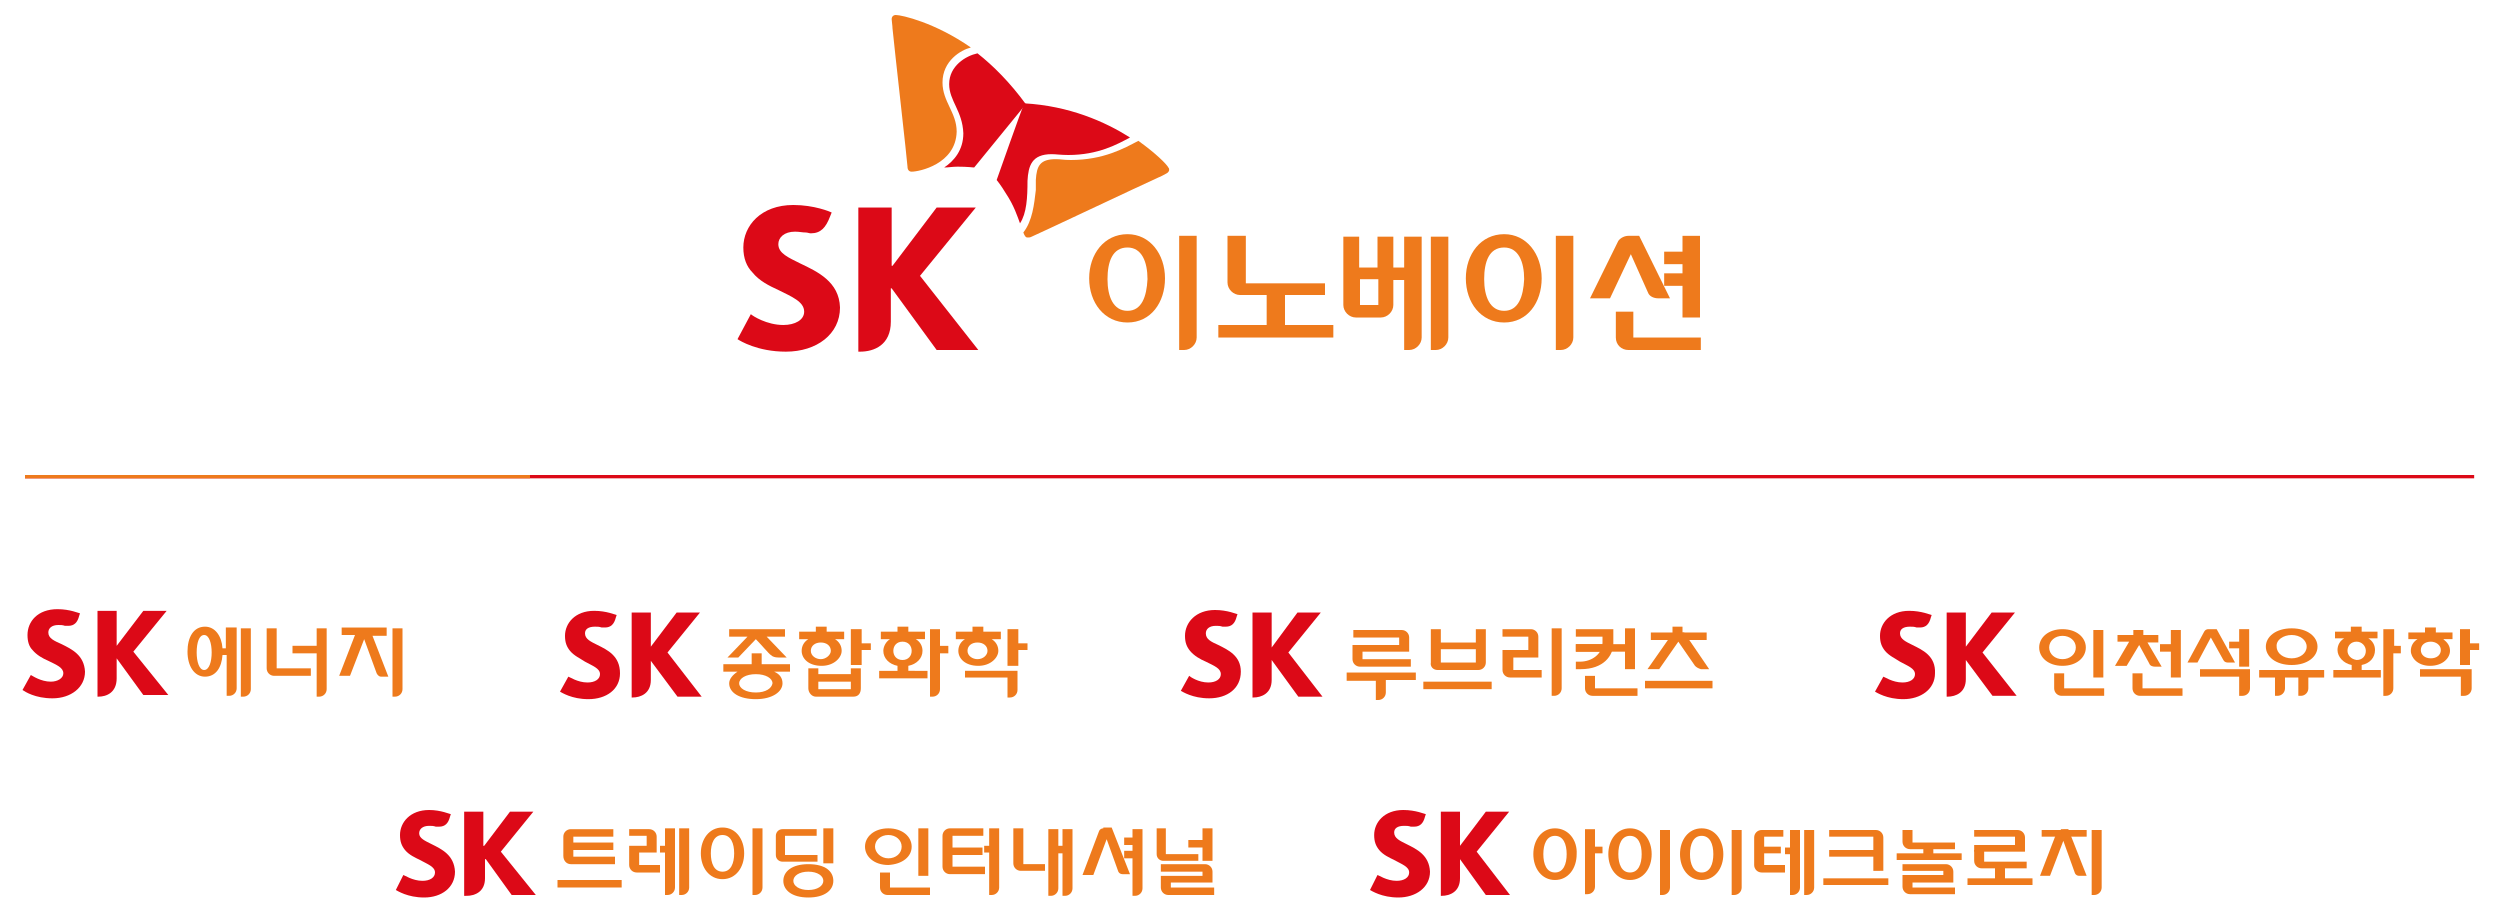 <?xml version="1.0" encoding="utf-8"?>
<!-- Generator: Adobe Illustrator 22.1.0, SVG Export Plug-In . SVG Version: 6.00 Build 0)  -->
<svg version="1.1" id="Layer_1" xmlns="http://www.w3.org/2000/svg" xmlns:xlink="http://www.w3.org/1999/xlink" x="0px" y="0px"
	 viewBox="0 0 300 110" style="enable-background:new 0 0 300 110;" xml:space="preserve">
<style type="text/css">
	.st0{fill:#EE7A1C;}
	.st1{fill:#DC0917;}
</style>
<path class="st0" d="M196,37.4h-2.1v3.1c0,0.9,0.7,1.5,1.5,1.5h0.4h0.1h8.2v-1.5H196V37.4z"/>
<path class="st1" d="M96,31.6c-1.4-0.7-2.6-1.2-2.6-2.3c0-0.8,0.7-1.5,2-1.5c0.5,0,0.9,0.1,1.3,0.1c0.2,0,0.4,0.1,0.6,0.1
	c1.2,0,1.8-0.7,2.3-2l0.2-0.5c-0.2-0.1-2.1-0.9-4.6-0.9c-3.9,0-6,2.5-6,5.1c0,1.3,0.4,2.3,1.1,3c0.8,1,2,1.6,3.1,2.1
	c1.6,0.8,3.1,1.4,3.1,2.6c0,1-1.1,1.6-2.5,1.6c-2,0-3.7-1.1-3.9-1.3l-1.6,3c0.3,0.2,2.4,1.5,5.8,1.5c3.7,0,6.5-2.1,6.5-5.3
	C100.7,33.8,98.1,32.6,96,31.6"/>
<path class="st1" d="M110.4,33.1l6.7-8.2h-4.7l-5.3,7h-0.1v-7H103l0,17.3h0.2c1.7,0,3.7-0.8,3.7-3.6v-4h0.1l5.4,7.4h5L110.4,33.1z"
	/>
<path class="st1" d="M117.3,6.4c-1.4,0.3-3.4,1.5-3.4,3.7c0,2,1.6,3.2,1.7,5.9c0,2-1.1,3.3-2.3,4.1c0.5,0,1-0.1,1.6-0.1
	c1.2,0,1.9,0.1,2,0.1l6.2-7.6C121.2,9.9,119.2,7.9,117.3,6.4"/>
<path class="st1" d="M122.4,26.8c0.8-1.2,0.9-3.1,0.9-5.1c0.1-1.8,0.5-3.2,2.9-3.2c0.5,0,1.1,0.1,2,0.1c3.6,0,5.9-1.3,7.4-2.1
	c-3-1.9-7.3-3.8-12.7-4.1c-0.4,1-3.1,8.6-3.3,9.2c0,0,0.5,0.6,1.1,1.6C121.7,24.7,122.1,26,122.4,26.8"/>
<path class="st0" d="M109.4,20.6c-0.3,0-0.5-0.2-0.5-0.6c0-0.4-1.6-14.5-1.8-16.6c0-0.3-0.1-0.9-0.1-1.1c0-0.3,0.2-0.5,0.5-0.5
	c0.7,0,4.7,0.9,9,3.9c-1.2,0.3-3.4,1.6-3.4,4.2c0,2.3,1.7,3.6,1.7,5.9C114.7,19.7,110.3,20.6,109.4,20.6"/>
<path class="st0" d="M122.8,27.9c0.1,0.2,0.1,0.3,0.2,0.4c0.1,0.2,0.2,0.2,0.4,0.2c0.1,0,0.2,0,0.4-0.1c0.3-0.1,13.2-6.2,15.2-7.1
	c0.3-0.1,0.8-0.4,1-0.5c0.2-0.1,0.3-0.3,0.3-0.4c0-0.1,0-0.2-0.1-0.3c-0.2-0.4-1.5-1.7-3.6-3.2c-1.7,0.9-4.2,2.3-8.1,2.3
	c-0.9,0-1.2-0.1-1.8-0.1c-1.9,0-2.3,0.8-2.4,2.5c0,0.3,0,0.7,0,1.2C124.1,24.5,123.9,26.5,122.8,27.9"/>
<path class="st0" d="M141.5,28.3V42h0.6c0.8,0,1.5-0.7,1.5-1.5V28.3H141.5z M135.3,28.1c-2.8,0-4.6,2.4-4.6,5.3
	c0,2.9,1.8,5.3,4.6,5.3c2.8,0,4.5-2.4,4.5-5.3C139.8,30.5,138,28.1,135.3,28.1 M135.3,37.3c-1.7,0-2.4-1.7-2.4-3.8
	c0-2.1,0.6-3.8,2.4-3.8c1.7,0,2.4,1.7,2.4,3.8C137.6,35.6,137,37.3,135.3,37.3"/>
<path class="st0" d="M186.7,28.3V42h0.6c0.8,0,1.5-0.7,1.5-1.5V28.3H186.7z M180.5,28.1c-2.8,0-4.6,2.4-4.6,5.3
	c0,2.9,1.8,5.3,4.6,5.3c2.8,0,4.5-2.4,4.5-5.3C185,30.5,183.2,28.1,180.5,28.1 M180.5,37.3c-1.7,0-2.4-1.7-2.4-3.8
	c0-2.1,0.6-3.8,2.4-3.8c1.7,0,2.4,1.7,2.4,3.8C182.8,35.6,182.2,37.3,180.5,37.3"/>
<rect x="201.9" y="28.3" class="st0" width="2.1" height="9.8"/>
<path class="st0" d="M147.3,28.3v5.6c0,0.8,0.7,1.5,1.5,1.5h3.2v3.6h-5.8v1.5H160v-1.5h-5.8v-3.6h4.8V34h-9.5v-5.7H147.3z"/>
<path class="st0" d="M171.7,28.4V42h0.6c0.8,0,1.5-0.7,1.5-1.5V28.4H171.7z"/>
<path class="st0" d="M166.9,33.6h1.6V42h0.6c0.8,0,1.5-0.7,1.5-1.5V28.4h-2.1v3.7h-1.6V33.6z"/>
<path class="st0" d="M165.7,38.1c0.8,0,1.5-0.7,1.5-1.5v-8.2h-1.9v3.7h-2.2v-3.7h-1.9v8.2c0,0.8,0.7,1.5,1.5,1.5H165.7z M163.2,33.5
	h2.2v3.1h-2.2V33.5z"/>
<path class="st0" d="M197.8,35.2c0.2,0.4,0.7,0.6,1.2,0.6h1.4l-3.7-7.5h-1.3c-0.4,0-0.9,0.2-1.2,0.6l-3.4,6.9h2.4l2.5-5.3
	L197.8,35.2z"/>
<rect x="199.7" y="30.2" class="st0" width="2.4" height="1.5"/>
<rect x="199.7" y="32.8" class="st0" width="2.4" height="1.5"/>
<g>
	<path class="st1" d="M146.2,77.4c-0.9-0.4-1.5-0.7-1.5-1.4c0-0.5,0.4-0.9,1.2-0.9c0.3,0,0.5,0,0.8,0.1c0.1,0,0.3,0,0.4,0
		c0.7,0,1.1-0.4,1.3-1.2l0.1-0.3c-0.1,0-1.2-0.5-2.7-0.5c-2.3,0-3.6,1.5-3.6,3.1c0,0.8,0.2,1.3,0.6,1.8c0.5,0.6,1.2,1,1.9,1.3
		c1,0.5,1.8,0.8,1.8,1.5c0,0.6-0.6,1-1.5,1c-1.2,0-2.2-0.7-2.3-0.8l-1,1.8c0.2,0.1,1.4,0.9,3.4,0.9c2.2,0,3.8-1.2,3.8-3.2
		C148.9,78.7,147.4,78,146.2,77.4"/>
	<path class="st1" d="M154.6,78.3l3.9-4.8h-2.8l-3.1,4.2h0v-4.2h-2.3v10.2h0.1c1,0,2.2-0.5,2.2-2.1v-2.4h0l3.2,4.4h2.9L154.6,78.3z"
		/>
	<polygon class="st0" points="189.1,78.2 195,78.2 195,80.3 196.2,80.3 196.2,75.4 195,75.4 195,77.3 189.1,77.3 	"/>
	<path class="st0" d="M186.2,83.5h0.3c0.5,0,0.9-0.4,0.9-0.9v-7.2h-1.2V83.5z"/>
	<path class="st0" d="M181.5,78.9h3.1v-2.5c0-0.5-0.4-0.9-0.9-0.9h-3.4v0.9h3.1V78h-3.1v2.4c0,0.5,0.4,0.9,0.9,0.9h3.8v-0.9h-3.4
		V78.9z"/>
	<path class="st0" d="M201.4,77l2,2.9c0.2,0.2,0.4,0.3,0.7,0.4l1,0l-3-4.4h-0.9c-0.3,0-0.5,0.1-0.7,0.4l-2.8,4h1.4L201.4,77z"/>
	<rect x="197.4" y="81.7" class="st0" width="8.1" height="0.9"/>
	<rect x="198.1" y="75.9" class="st0" width="6.7" height="0.9"/>
	<path class="st0" d="M169.1,76.5c0-0.5-0.4-0.9-0.9-0.9h-5.8v0.9h5.5v0.9h-5.6v1.7c0,0.5,0.4,0.9,0.9,0.9h6.1v-0.9h-5.8v-0.9h5.6
		V76.5z"/>
	<path class="st0" d="M172.5,80.4h4.9c0.5,0,0.9-0.4,0.9-0.9v-4h-1.2v1.6h-4.2v-1.6h-1.2v4C171.6,80,172,80.4,172.5,80.4
		 M177.1,79.5h-4.2v-1.6h4.2V79.5z"/>
	<rect x="170.8" y="81.8" class="st0" width="8.2" height="0.9"/>
	<path class="st0" d="M161.6,81.7h3.5V84h0.3c0.5,0,0.9-0.4,0.9-0.9v-1.5h3.6v-0.9h-8.3V81.7z"/>
	<path class="st0" d="M191.4,82.7v-1.6h-1.2v1.5c0,0.5,0.4,0.9,0.9,0.9h5.4v-0.9H191.4z"/>
	<path class="st0" d="M192.3,77.1c0,1.4-1.3,2.3-2.7,2.3h-0.5v0.9h0.6c2.7,0,3.9-1.6,3.9-3.1v-1.7h-4.5v0.9h3.2V77.1z"/>
	<polygon class="st0" points="192.4,77.3 189.1,77.3 189.1,78.2 192.3,78.2 	"/>
	<polygon class="st0" points="201.9,76.5 201.9,75.2 200.7,75.2 200.7,76.5 	"/>
</g>
<g>
	<path class="st1" d="M7.4,77.3c-0.9-0.4-1.6-0.7-1.6-1.4C5.8,75.4,6.2,75,7,75c0.3,0,0.5,0,0.8,0.1c0.1,0,0.3,0,0.4,0
		c0.7,0,1.1-0.4,1.3-1.2l0.1-0.3c-0.1,0-1.2-0.5-2.7-0.5c-2.4,0-3.6,1.5-3.6,3.1c0,0.8,0.2,1.4,0.6,1.8c0.5,0.6,1.2,1,1.9,1.3
		c1,0.5,1.8,0.8,1.8,1.5c0,0.6-0.7,1-1.5,1c-1.2,0-2.2-0.7-2.4-0.8l-1,1.8C3,83,4.2,83.8,6.3,83.8c2.2,0,3.9-1.3,3.9-3.2
		C10.1,78.6,8.6,77.9,7.4,77.3"/>
	<path class="st1" d="M16,78.2l4-4.9h-2.8l-3.2,4.2h0v-4.2h-2.3v10.3h0.1c1,0,2.2-0.5,2.2-2.2v-2.4h0l3.2,4.4h3L16,78.2z"/>
	<path class="st0" d="M46.4,76.2v-0.9H41v0.9h1.6l-1.9,4.9h1.3l1.7-4.4l1.5,4.1c0.1,0.2,0.3,0.4,0.5,0.4h0.9l-1.9-4.9H46.4z"/>
	<path class="st0" d="M47.1,75.4v8.2h0.3c0.5,0,0.9-0.4,0.9-0.9v-7.3H47.1z"/>
	<path class="st0" d="M38,75.4v2.1h-2.9v0.9H38v5.2h0.3c0.5,0,0.9-0.4,0.9-0.9v-7.3H38z"/>
	<path class="st0" d="M33.2,75.4H32v4.8c0,0.5,0.4,0.9,0.9,0.9h4.4v-0.9h-4.1V75.4z"/>
	<path class="st0" d="M28.9,75.4v8.2h0.3c0.5,0,0.9-0.4,0.9-0.9v-7.3H28.9z"/>
	<path class="st0" d="M27.2,77.8h-0.5c-0.1-1.5-0.9-2.6-2.1-2.6c-1.4,0-2.1,1.3-2.1,3c0,1.7,0.8,3,2.1,3c1.3,0,2-1.1,2.1-2.6h0.5
		v4.9h0.3c0.5,0,0.9-0.4,0.9-0.9v-7.3h-1.3V77.8z M24.5,80.4c-0.6,0-0.9-1-0.9-2.1c0-1.2,0.3-2.1,0.9-2.1c0.6,0,0.9,1,0.9,2.1
		C25.4,79.4,25.1,80.4,24.5,80.4"/>
</g>
<g>
	<path class="st1" d="M71.7,77.4c-0.8-0.4-1.5-0.7-1.5-1.4c0-0.5,0.4-0.8,1.2-0.8c0.3,0,0.5,0,0.8,0.1c0.1,0,0.3,0,0.4,0
		c0.7,0,1.1-0.4,1.3-1.2l0.1-0.3c-0.1,0-1.2-0.5-2.7-0.5c-2.3,0-3.5,1.5-3.5,3c0,0.8,0.2,1.3,0.6,1.8c0.5,0.6,1.2,0.9,1.8,1.3
		c0.9,0.5,1.8,0.8,1.8,1.5c0,0.6-0.6,1-1.5,1c-1.2,0-2.2-0.7-2.3-0.7l-1,1.8c0.2,0.1,1.4,0.9,3.4,0.9c2.2,0,3.8-1.2,3.8-3.1
		C74.4,78.7,72.9,78,71.7,77.4"/>
	<path class="st1" d="M80.1,78.3l3.9-4.8h-2.8l-3.1,4.1h0v-4.1h-2.3v10.2h0.1c1,0,2.2-0.5,2.2-2.1v-2.3h0l3.2,4.3h2.9L80.1,78.3z"/>
	<path class="st0" d="M112.8,75.5h-1.2v8.1h0.3c0.5,0,0.9-0.4,0.9-0.9v-4.3h1v-0.9h-1V75.5z"/>
	<path class="st0" d="M109,80.5v-0.6c1-0.2,1.7-0.9,1.7-1.8c0-0.6-0.3-1.1-0.8-1.4h1.1v-0.9H109v-0.6h-1.3v0.6h-2v0.9h1.1
		c-0.5,0.3-0.8,0.9-0.8,1.4c0,0.9,0.7,1.6,1.7,1.8v0.6h-2.2v0.9h5.8v-0.9H109z M107.2,78.1c0-0.6,0.4-1.1,1.1-1.1
		c0.7,0,1.1,0.5,1.1,1.1c0,0.6-0.4,1.1-1.1,1.1C107.6,79.2,107.2,78.7,107.2,78.1"/>
	<path class="st0" d="M102.1,80.2v0.7h-3.9v-0.7H97v2.4c0,0.5,0.4,1,0.9,1h4.5c0.6,0,0.9-0.4,0.9-1v-2.4H102.1z M102.1,82.7h-3.9
		v-0.9h3.9V82.7z"/>
	<path class="st0" d="M101.2,75.8h-2v-0.6h-1.3v0.6h-2v0.9h1.1c-0.5,0.3-0.8,0.8-0.8,1.4c0,0.9,0.8,1.8,2.4,1.8c1.5,0,2.4-1,2.4-1.8
		c0-0.6-0.3-1.1-0.8-1.4h1.1V75.8z M98.5,79.1c-0.6,0-1.2-0.4-1.2-1c0-0.6,0.5-1,1.2-1c0.7,0,1.2,0.4,1.2,1
		C99.7,78.6,99.1,79.1,98.5,79.1"/>
	<polygon class="st0" points="103.4,75.5 102.1,75.5 102.1,79.8 103.4,79.8 103.4,78 104.5,78 104.5,77.2 103.4,77.2 	"/>
	<polygon class="st0" points="122.2,77.2 122.2,75.5 120.9,75.5 120.9,79.9 122.2,79.9 122.2,78 123.3,78 123.3,77.2 	"/>
	<path class="st0" d="M120,75.8h-2v-0.6h-1.3v0.6h-2v0.9h1.1c-0.5,0.3-0.8,0.8-0.8,1.4c0,0.9,0.8,1.8,2.4,1.8c1.5,0,2.4-1,2.4-1.8
		c0-0.6-0.3-1.1-0.8-1.4h1.1V75.8z M117.3,79.1c-0.6,0-1.2-0.4-1.2-1c0-0.6,0.5-1,1.2-1c0.7,0,1.2,0.4,1.2,1
		C118.5,78.6,118,79.1,117.3,79.1"/>
	<path class="st0" d="M94.8,79.7h-3.4v-1.3h-1.2v1.3h-3.4v0.9h1.7c-0.6,0.4-1,0.9-1,1.4c0,1.1,1.2,1.9,3.2,1.9c2,0,3.2-0.9,3.2-1.9
		c0-0.6-0.3-1.1-1-1.4h1.9V79.7z M90.7,83.1c-1.2,0-2-0.5-2-1.1c0-0.6,0.8-1.1,2-1.1c1.2,0,2,0.5,2,1.1
		C92.6,82.6,91.9,83.1,90.7,83.1"/>
	<path class="st0" d="M88.6,78.9l2.1-2.2c0.6,0.6,1.6,1.8,1.8,1.9c0.2,0.2,0.5,0.3,0.9,0.3c0.3,0,1,0,1,0l-2.4-2.5h2.2v-0.9h-6.7
		v0.9h2.2l-2.4,2.5H88.6z"/>
	<path class="st0" d="M115.8,81.3h5.1v2.4h0.3c0.5,0,0.9-0.4,0.9-0.9v-2.3h-6.3V81.3z"/>
</g>
<g>
	<path class="st1" d="M229.5,77.4c-0.8-0.4-1.5-0.7-1.5-1.4c0-0.5,0.4-0.8,1.2-0.8c0.3,0,0.5,0,0.8,0.1c0.1,0,0.3,0,0.4,0
		c0.7,0,1.1-0.4,1.3-1.2l0.1-0.3c-0.1,0-1.2-0.5-2.7-0.5c-2.3,0-3.5,1.5-3.5,3c0,0.8,0.2,1.3,0.6,1.8c0.5,0.6,1.2,0.9,1.8,1.3
		c0.9,0.5,1.8,0.8,1.8,1.5c0,0.6-0.6,1-1.5,1c-1.2,0-2.2-0.7-2.3-0.7l-1,1.8c0.2,0.1,1.4,0.9,3.4,0.9c2.1,0,3.8-1.2,3.8-3.1
		C232.3,78.7,230.7,78,229.5,77.4"/>
	<path class="st1" d="M237.9,78.3l3.9-4.8H239l-3.1,4.1h0v-4.1h-2.3v10.1h0.1c1,0,2.2-0.5,2.2-2.1v-2.3h0l3.2,4.3h2.9L237.9,78.3z"
		/>
	<path class="st0" d="M266.8,79.2c0.1,0.2,0.3,0.3,0.5,0.3l0.9,0l-2.2-4h-1c-0.2,0-0.4,0.1-0.5,0.3l-2,3.7h1.2l1.6-3L266.8,79.2z"/>
	<path class="st0" d="M263.9,81.2h4.8v2.3h0.4c0.5,0,0.9-0.4,0.9-0.9v-2.3h-6V81.2z"/>
	<polygon class="st0" points="268.7,77 267.5,77 267.5,77.8 268.7,77.8 268.7,80 269.9,80 269.9,75.5 268.7,75.5 	"/>
	<path class="st0" d="M287.3,77.6v-2.1H286v8l0.3,0c0.5,0,0.9-0.4,0.9-0.9v-4.2h0.9v-0.9H287.3z"/>
	<path class="st0" d="M283.4,79.8c1-0.2,1.6-0.9,1.6-1.8c0-0.6-0.3-1.1-0.8-1.4h1.1v-0.8h-1.9v-0.6h-1.3v0.6h-1.9v0.8h1.1
		c-0.5,0.3-0.8,0.8-0.8,1.4c0,0.8,0.7,1.6,1.7,1.8v0.6h-2.2v0.9h5.7l0-0.9h-2.3V79.8z M281.7,78.1c0-0.6,0.4-1.1,1.1-1.1
		c0.6,0,1.1,0.5,1.1,1.1c0,0.6-0.4,1.1-1.1,1.1C282.1,79.1,281.7,78.6,281.7,78.1"/>
	<polygon class="st0" points="296.4,78 297.5,78 297.5,77.2 296.4,77.2 296.4,75.5 295.2,75.5 295.2,79.8 296.4,79.8 	"/>
	<path class="st0" d="M294,78.1c0-0.6-0.3-1-0.8-1.4h1.1v-0.8h-2v-0.6h-1.3v0.6h-2v0.8h1.1c-0.5,0.3-0.8,0.8-0.8,1.4
		c0,0.8,0.8,1.8,2.3,1.8C293.2,79.9,294,78.9,294,78.1 M290.5,78c0-0.6,0.5-1,1.2-1c0.6,0,1.2,0.4,1.2,1c0,0.6-0.5,1-1.2,1
		C291,79,290.5,78.6,290.5,78"/>
	<path class="st0" d="M290.3,81.2h5l0,2.3l0.4,0c0.5,0,0.9-0.4,0.9-0.9v-2.3h-6.2V81.2z"/>
	<path class="st0" d="M247.7,80.8h-1.2v1.8c0,0.5,0.4,0.9,0.9,0.9h0.2h0.1h4.8v-0.9h-4.8V80.8z"/>
	<rect x="251.2" y="75.6" class="st0" width="1.2" height="5.7"/>
	<path class="st0" d="M250.3,77.7c0-1.2-1.1-2.2-2.8-2.2c-1.7,0-2.8,1-2.8,2.2c0,1.2,1.1,2.2,2.8,2.2
		C249.2,79.9,250.3,78.9,250.3,77.7 M245.9,77.7c0-0.8,0.7-1.4,1.6-1.4c0.9,0,1.6,0.6,1.6,1.4c0,0.8-0.7,1.4-1.6,1.4
		C246.6,79.1,245.9,78.5,245.9,77.7"/>
	<path class="st0" d="M257.1,80.8h-1.2v1.8c0,0.5,0.4,0.9,0.9,0.9l0.2,0h0.1h4.8v-0.9h-4.8V80.8z"/>
	<polygon class="st0" points="260.5,81.3 261.7,81.3 261.7,75.6 260.5,75.6 260.5,77.3 259.2,77.3 259.2,78.2 260.5,78.2 	"/>
	<path class="st0" d="M257.9,79.6c0.1,0.3,0.4,0.4,0.7,0.4h0.8l-1.7-2.9h1.3v-0.9h-1.8h0v-0.6h-1.2v0.6h-1.9V77h1.4l-1.7,2.9h1.4
		l1.5-2.5L257.9,79.6z"/>
	<path class="st0" d="M271.1,81.3h1.9v2.2h0.3c0.5,0,0.9-0.4,0.9-0.9v-1.3h1.6v2.2h0.3c0.5,0,0.9-0.4,0.9-0.9v-1.3h1.9v-0.9h-7.8
		V81.3z"/>
	<path class="st0" d="M275,79.8c1.9,0,3.1-1,3.1-2.2c0-1.2-1.2-2.2-3.1-2.2c-1.9,0-3.1,1-3.1,2.2C271.9,78.8,273.1,79.8,275,79.8
		 M275,76.2c1,0,1.8,0.6,1.8,1.4c0,0.8-0.8,1.4-1.8,1.4c-1,0-1.8-0.6-1.8-1.4C273.1,76.8,274,76.2,275,76.2"/>
</g>
<g>
	<path class="st1" d="M51.8,101.3c-0.8-0.4-1.5-0.7-1.5-1.3c0-0.5,0.4-0.9,1.2-0.9c0.3,0,0.5,0,0.8,0.1c0.1,0,0.3,0,0.4,0
		c0.7,0,1.1-0.4,1.3-1.2l0.1-0.3c-0.1,0-1.2-0.5-2.6-0.5c-2.3,0-3.5,1.5-3.5,3c0,0.8,0.2,1.3,0.6,1.8c0.5,0.6,1.2,0.9,1.8,1.2
		c0.9,0.5,1.8,0.8,1.8,1.5c0,0.6-0.6,1-1.5,1c-1.2,0-2.2-0.7-2.3-0.7l-0.9,1.8c0.2,0.1,1.4,0.9,3.4,0.9c2.1,0,3.7-1.2,3.7-3.1
		C54.5,102.6,53,101.9,51.8,101.3"/>
	<path class="st1" d="M60.1,102.2l3.9-4.8h-2.8l-3.1,4.1h-0.1v-4.1h-2.3v10.1H56c1,0,2.2-0.5,2.2-2.1v-2.3h0.1l3.1,4.3h2.9
		L60.1,102.2z"/>
	<rect x="98.8" y="99.4" class="st0" width="1.2" height="4.2"/>
	<path class="st0" d="M81.5,107.4h0.3c0.5,0,0.9-0.4,0.9-0.9v-7.1h-1.2V107.4z"/>
	<path class="st0" d="M79.8,101.5h-0.6v0.8h0.6v5.1h0.3c0.5,0,0.9-0.4,0.9-0.9v-7.1h-1.2V101.5z"/>
	<path class="st0" d="M76.7,102.3h2.1v-0.6v-0.2v-1.1c0-0.5-0.4-0.9-0.9-0.9h-0.2h-0.1h-2.1v0.8h2.1v1.2h-2.1v0.7v0.2v1.4
		c0,0.5,0.4,0.9,0.9,0.9h0.2h0.1h2.5v-0.9h-2.5V102.3z"/>
	<rect x="66.9" y="105.6" class="st0" width="7.7" height="0.9"/>
	<path class="st0" d="M68.5,103.7h5.3v-0.9h-5l0-0.8h4.8v-0.9h-4.8v-0.7h4.8v-0.9h-5.1c-0.5,0-0.9,0.4-0.9,0.9l0,2.3
		C67.6,103.3,68,103.7,68.5,103.7"/>
	<path class="st0" d="M86.7,99.3c-1.6,0-2.6,1.4-2.6,3.1c0,1.7,1,3.1,2.6,3.1c1.6,0,2.6-1.4,2.6-3.1C89.3,100.7,88.3,99.3,86.7,99.3
		 M86.7,104.6c-1,0-1.4-1-1.4-2.2c0-1.2,0.4-2.2,1.4-2.2c1,0,1.4,1,1.4,2.2C88.1,103.6,87.7,104.6,86.7,104.6"/>
	<path class="st0" d="M90.3,107.4h0.3c0.5,0,0.9-0.4,0.9-0.9v-7.1h-1.2V107.4z"/>
	<path class="st0" d="M97,103.7c-2,0-3,0.9-3,2c0,1.1,1,2,3,2c2,0,3-0.9,3-2C100,104.6,99.1,103.7,97,103.7 M97,106.8
		c-1.1,0-1.8-0.5-1.8-1.1c0-0.6,0.7-1.1,1.8-1.1c1.1,0,1.8,0.5,1.8,1.1C98.8,106.3,98.1,106.8,97,106.8"/>
	<path class="st0" d="M98.1,102.6h-3.9v-2.3H98v-0.8h-4.1c-0.5,0-0.8,0.4-0.8,0.8v2.3c0,0.5,0.4,0.8,0.8,0.8h4.2V102.6z"/>
	<path class="st0" d="M106.8,104.7h-1.2v1.8c0,0.5,0.4,0.9,0.9,0.9h0.2h0.1h4.8v-0.9h-4.8V104.7z"/>
	<rect x="110.2" y="99.4" class="st0" width="1.2" height="5.7"/>
	<path class="st0" d="M109.4,101.6c0-1.2-1.1-2.2-2.8-2.2c-1.7,0-2.8,1-2.8,2.2c0,1.2,1.1,2.2,2.8,2.2
		C108.3,103.7,109.4,102.8,109.4,101.6 M105,101.6c0-0.8,0.7-1.4,1.6-1.4c0.9,0,1.6,0.6,1.6,1.4c0,0.8-0.7,1.4-1.6,1.4
		C105.7,103,105,102.3,105,101.6"/>
	<path class="st0" d="M114.3,102.6h3.6v-0.9h-3.6v-1.4h3.7v-0.9h-4c-0.5,0-0.9,0.4-0.9,0.9v3.7c0,0.5,0.4,0.9,0.9,0.9h4.2v-0.9h-3.9
		V102.6z"/>
	<path class="st0" d="M118.7,101.5h-0.6v0.8h0.6v5.1h0.3c0.5,0,0.9-0.4,0.9-0.9v-7.1h-1.2V101.5z"/>
	<path class="st0" d="M122.8,99.4h-1.2v4.2c0,0.5,0.4,0.9,0.9,0.9h2.9v-0.8h-2.6V99.4z"/>
	<path class="st0" d="M127.5,101.5H127v-2h-1.2v8h0.3c0.5,0,0.9-0.4,0.9-0.9v-4.2h0.5v5.1h0.3c0.5,0,0.9-0.4,0.9-0.9v-7.1h-1.2
		V101.5z"/>
	<polygon class="st0" points="144.3,103.3 145.5,103.3 145.5,99.4 144.3,99.4 144.3,100.8 142.6,100.8 142.6,101.7 144.3,101.7 	"/>
	<path class="st0" d="M145.7,106.5h-5.2v-0.6h3.8h0.1h1.1v-1.3c0-0.5-0.4-0.9-0.9-0.9h-0.2h-0.1h-5v0.9h5v0.5h-5v0.1v0.8v0.5
		c0,0.5,0.4,0.9,0.9,0.9l0.3,0v0h5.2V106.5z"/>
	<path class="st0" d="M143.8,103.3v-0.8h-3.9v-3.1h-1.1v3.1c0,0.5,0.4,0.8,0.8,0.8H143.8z"/>
	<path class="st0" d="M132.4,99.4c-0.2,0-0.4,0.1-0.5,0.3l-2,5.3h1.3l1.6-4.3l1.4,3.9c0.1,0.2,0.3,0.3,0.5,0.3h0.9l-2.2-5.6H132.4z"
		/>
	<path class="st0" d="M135.9,100.5h-1v0.9h1v0.7h-1v0.9h1v4.5h0.3c0.5,0,0.9-0.4,0.9-0.9v-4.1v-0.9v-2.1h-1.2V100.5z"/>
</g>
<g>
	<path class="st1" d="M168.8,101.3c-0.8-0.4-1.5-0.7-1.5-1.4c0-0.5,0.4-0.8,1.2-0.8c0.3,0,0.5,0,0.8,0.1c0.1,0,0.3,0,0.4,0
		c0.7,0,1.1-0.4,1.3-1.2l0.1-0.3c-0.1,0-1.2-0.5-2.7-0.5c-2.3,0-3.5,1.5-3.5,3c0,0.8,0.2,1.3,0.6,1.8c0.5,0.6,1.2,0.9,1.8,1.2
		c0.9,0.5,1.8,0.8,1.8,1.5c0,0.6-0.6,1-1.5,1c-1.2,0-2.2-0.7-2.3-0.7l-0.9,1.8c0.2,0.1,1.4,0.9,3.4,0.9c2.1,0,3.8-1.2,3.8-3.1
		C171.5,102.6,170,101.9,168.8,101.3"/>
	<path class="st1" d="M177.2,102.2l3.9-4.8h-2.8l-3.1,4.1h0v-4.1h-2.3v10.1h0.1c1,0,2.2-0.5,2.2-2.1v-2.3h0l3.1,4.3h2.9L177.2,102.2
		z"/>
	<rect x="218.8" y="105.4" class="st0" width="7.8" height="0.8"/>
	<path class="st0" d="M226,104.6l0-4.1c0-0.5-0.4-0.9-0.9-0.9h-5.6v0.8h5.3l0,1.6h-5.3v0.8h5.3v1.7H226z"/>
	<path class="st0" d="M200.4,99.6v6.9c0,0.5-0.4,0.9-0.9,0.9h-0.3v-7.8H200.4z"/>
	<path class="st0" d="M195.6,104.7c-1,0-1.4-1-1.4-2.2c0-1.2,0.4-2.2,1.4-2.2c1,0,1.4,1,1.4,2.2C197,103.7,196.6,104.7,195.6,104.7
		 M195.6,99.4c-1.6,0-2.6,1.4-2.6,3.1c0,1.7,1,3.1,2.6,3.1c1.6,0,2.6-1.4,2.6-3.1C198.2,100.8,197.2,99.4,195.6,99.4"/>
	<path class="st0" d="M192.3,101.6h-0.9v-2.1h-1.2v7.8h0.3c0.5,0,0.9-0.4,0.9-0.9v-4h0.9V101.6z"/>
	<path class="st0" d="M186.6,104.7c-1,0-1.4-1-1.4-2.2c0-1.2,0.4-2.2,1.4-2.2c1,0,1.4,1,1.4,2.2C188,103.7,187.6,104.7,186.6,104.7
		 M186.6,99.4c-1.6,0-2.6,1.4-2.6,3.1c0,1.7,1,3.1,2.6,3.1c1.6,0,2.6-1.4,2.6-3.1C189.3,100.8,188.2,99.4,186.6,99.4"/>
	<path class="st0" d="M209,99.6v6.9c0,0.5-0.4,0.9-0.9,0.9h-0.3v-7.8H209z"/>
	<path class="st0" d="M204.2,104.7c-1,0-1.4-1-1.4-2.2c0-1.2,0.4-2.2,1.4-2.2c1,0,1.4,1,1.4,2.2
		C205.6,103.7,205.2,104.7,204.2,104.7 M204.2,99.4c-1.6,0-2.6,1.4-2.6,3.1c0,1.7,1,3.1,2.6,3.1c1.6,0,2.6-1.4,2.6-3.1
		C206.8,100.8,205.8,99.4,204.2,99.4"/>
	<path class="st0" d="M217.7,99.6v6.9c0,0.5-0.4,0.9-0.9,0.9h-0.3v-7.8H217.7z"/>
	<path class="st0" d="M214.8,99.6v2.1h-0.6v0.8h0.6v4.9h0.3c0.5,0,0.9-0.4,0.9-0.9v-6.9H214.8z"/>
	<path class="st0" d="M214.2,104.6v-0.8h-2.5v-3.4h2.3v-0.8h-2.6c-0.5,0-0.9,0.4-0.9,0.9v3.3c0,0.5,0.4,0.9,0.9,0.9H214.2z"/>
	<rect x="211.6" y="101.6" class="st0" width="2.1" height="0.8"/>
	<path class="st0" d="M229.5,106.5v-0.6h4.9v-1.3c0-0.5-0.4-0.9-0.9-0.9h-5.2v0.8h4.9v0.5h-4.9v1.4c0,0.5,0.4,0.9,0.9,0.9h5.4v-0.8
		H229.5z"/>
	<path class="st0" d="M229.5,101.1v-1.5h-1.2v1.4c0,0.5,0.4,0.9,0.9,0.9h5.4v-0.8H229.5z"/>
	<rect x="227.6" y="102.4" class="st0" width="7.8" height="0.8"/>
	<rect x="230.8" y="101.3" class="st0" width="1.2" height="1.5"/>
	<rect x="245" y="99.6" class="st0" width="5.4" height="0.8"/>
	<path class="st0" d="M247.3,99.6c-0.2,0-0.4,0.1-0.5,0.3l-2,5.2h1.2l1.6-4.2l1.4,3.9c0.1,0.2,0.3,0.3,0.5,0.3h0.9l-2.2-5.6H247.3z"
		/>
	<path class="st0" d="M252.2,99.6v6.9c0,0.5-0.4,0.9-0.9,0.9H251v-7.8H252.2z"/>
	<rect x="236.1" y="105.4" class="st0" width="7.8" height="0.8"/>
	<rect x="239.4" y="104.1" class="st0" width="1.2" height="1.5"/>
	<rect x="236.9" y="101.4" class="st0" width="6.1" height="0.8"/>
	<path class="st0" d="M236.9,101.9v1.4c0,0.5,0.4,0.9,0.9,0.9h5.4v-0.8h-5.1v-1.4H236.9z"/>
	<path class="st0" d="M243,101.8v-1.3c0-0.5-0.4-0.9-0.9-0.9h-5.2v0.8h4.9v1.4H243z"/>
</g>
<rect x="3" y="57" class="st1" width="293.9" height="0.4"/>
<rect x="3" y="57" class="st0" width="60.6" height="0.4"/>
</svg>
